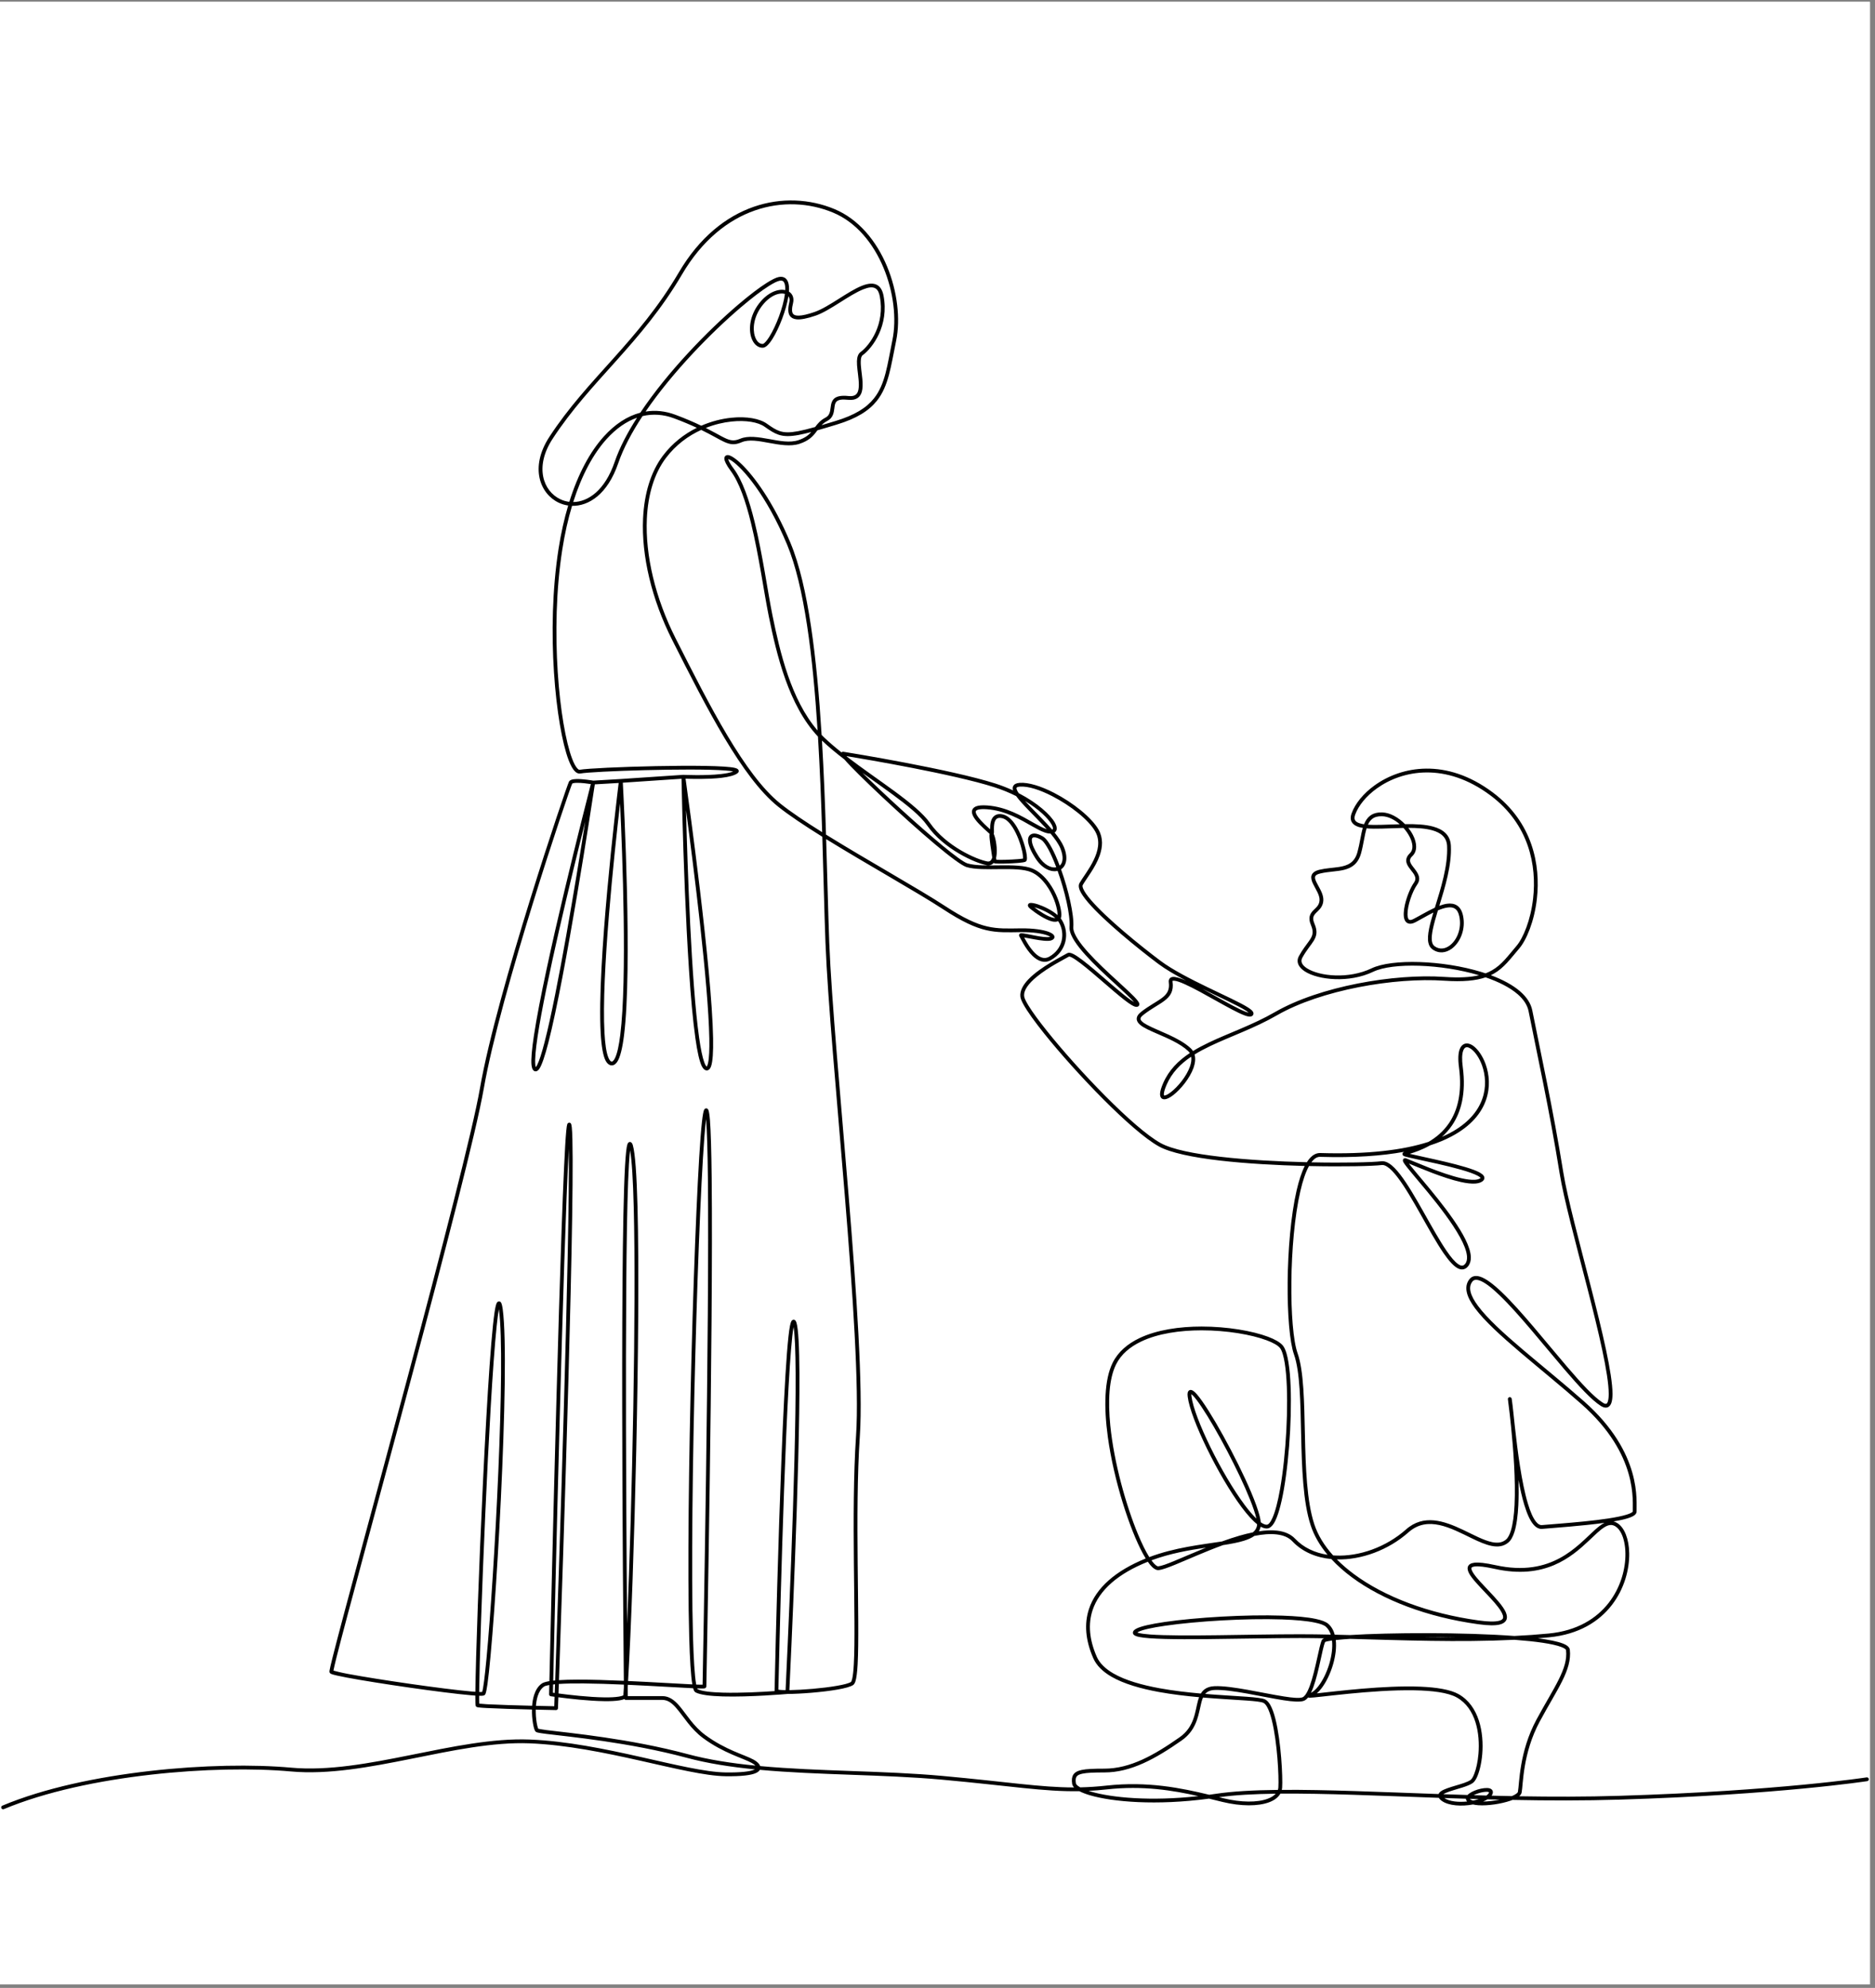 <svg xmlns="http://www.w3.org/2000/svg" xmlns:xlink="http://www.w3.org/1999/xlink" width="367" zoomAndPan="magnify" viewBox="0 0 275.25 291.75" height="389" preserveAspectRatio="xMidYMid meet" version="1.0"><rect x="0" y="0" width="275.25" height="291.75" fill="#808080" stroke="none"/><defs><clipPath id="fa05264807"><path d="M 0 0.273 L 274.504 0.273 L 274.504 291.23 L 0 291.23 Z M 0 0.273 " clip-rule="nonzero"/></clipPath><clipPath id="20111394c2"><path d="M 0 29 L 274.504 29 L 274.504 265.574 L 0 265.574 Z M 0 29 " clip-rule="nonzero"/></clipPath></defs><g clip-path="url(#fa05264807)"><path fill="#ffffff" d="M 0 0.273 L 274.504 0.273 L 274.504 291.23 L 0 291.23 Z M 0 0.273 " fill-opacity="1" fill-rule="nonzero"/><path fill="#ffffff" d="M 0 0.273 L 274.504 0.273 L 274.504 291.23 L 0 291.23 Z M 0 0.273 " fill-opacity="1" fill-rule="nonzero"/></g><g clip-path="url(#20111394c2)"><path fill="#000000" d="M 110.816 259.676 C 107.262 259.324 103.883 258.805 100.816 257.98 C 92.348 255.707 83.559 254.891 80.203 254.473 C 79.598 254.395 79.168 254.332 78.934 254.277 C 78.766 254.234 78.664 254.176 78.625 254.137 C 78.566 254.078 78.484 253.934 78.418 253.715 C 78.297 253.332 78.172 252.66 78.117 251.883 C 78.098 251.57 78.086 251.238 78.094 250.898 C 75.852 250.844 73.078 250.762 71.453 250.676 C 70.906 250.648 70.488 250.617 70.254 250.586 C 70.109 250.566 70.016 250.539 69.977 250.52 C 69.938 250.5 69.859 250.453 69.824 250.32 C 69.793 250.207 69.777 249.695 69.777 248.848 C 69.578 248.836 69.359 248.82 69.117 248.797 C 65.07 248.449 55.43 247.055 50.949 246.211 C 49.805 245.996 48.992 245.812 48.68 245.695 C 48.516 245.633 48.434 245.547 48.406 245.504 C 48.387 245.473 48.348 245.375 48.371 245.203 C 48.41 244.938 48.574 244.227 48.848 243.145 C 51.871 231.125 68.262 172.34 70.469 159.656 C 72.93 145.531 83.211 115.242 83.531 114.707 C 83.598 114.594 83.719 114.5 83.902 114.438 C 84.082 114.375 84.332 114.344 84.617 114.336 C 85.543 114.312 86.871 114.531 87.098 114.57 L 91.117 114.332 L 91.121 114.332 L 100.301 113.719 C 100.312 113.715 100.32 113.715 100.332 113.719 C 100.348 113.719 103.504 113.871 105.832 113.605 C 106.566 113.52 107.215 113.402 107.633 113.215 C 107.348 113.156 106.934 113.113 106.422 113.074 C 101.418 112.707 87.078 113.18 85.207 113.52 C 84.941 113.57 84.66 113.473 84.391 113.199 C 84.082 112.895 83.77 112.332 83.469 111.547 C 81.598 106.617 80.113 92.539 82 80.523 C 82.359 78.227 82.836 76.113 83.41 74.191 C 82.922 74.121 82.457 73.98 82.023 73.777 C 79.281 72.484 77.715 68.605 80.652 64.109 C 86.273 55.496 93.676 50.16 99.652 39.98 C 105.719 29.648 115.336 27.719 122.488 30.68 C 126.078 32.168 128.68 35.41 130.211 39.082 C 131.738 42.738 132.203 46.824 131.555 50.004 C 130.773 53.816 130.445 56.664 128.73 58.816 C 127.574 60.266 125.797 61.414 122.82 62.316 C 121.738 62.648 120.809 62.926 119.992 63.156 C 119.934 63.238 119.871 63.32 119.809 63.402 C 119.324 64.047 118.738 64.68 117.383 65.129 C 116.059 65.57 114.438 65.281 112.852 64.992 C 111.379 64.723 109.941 64.445 108.863 64.91 C 107.879 65.332 107.234 65.27 106.309 64.852 C 105.539 64.5 104.559 63.883 102.938 63.094 C 101.043 63.957 99.211 65.293 97.766 67.203 C 96.031 69.5 95.117 72.609 94.957 76.137 C 94.715 81.477 96.191 87.77 99.18 93.684 C 104.176 103.574 109.316 113.734 114.562 117.941 C 116.066 119.148 118.234 120.598 120.695 122.137 C 120.551 117.562 120.363 112.789 120.078 108.105 C 115.77 103.535 113.996 96.043 112.859 90.449 C 112.152 86.988 111.41 81.496 110.238 76.73 C 109.469 73.598 108.512 70.777 107.25 69.094 C 106.621 68.254 106.355 67.66 106.336 67.344 C 106.324 67.141 106.391 67 106.488 66.91 C 106.586 66.824 106.73 66.77 106.93 66.797 C 107.285 66.848 107.961 67.25 108.816 68.07 C 110.676 69.852 113.523 73.645 116.055 79.711 C 118.664 85.961 119.922 96.648 120.613 107.855 C 120.734 107.984 120.859 108.105 120.984 108.23 C 121.746 108.957 122.609 109.691 123.531 110.426 C 123.547 110.41 123.562 110.398 123.578 110.387 C 123.633 110.348 123.711 110.316 123.828 110.336 C 125.016 110.523 139.562 112.902 146.125 114.996 C 147.047 115.293 147.914 115.633 148.715 116.004 C 148.707 115.969 148.695 115.938 148.691 115.906 C 148.641 115.684 148.664 115.496 148.75 115.34 C 148.871 115.113 149.152 114.934 149.672 114.895 C 150.988 114.793 152.855 115.391 154.727 116.355 C 157.508 117.785 160.289 120.004 161.277 121.773 C 161.961 123.008 161.867 124.32 161.434 125.559 C 160.816 127.324 159.496 128.93 158.949 129.883 C 158.875 130.012 158.918 130.188 159.004 130.41 C 159.188 130.867 159.605 131.449 160.176 132.113 C 162.488 134.801 167.316 138.723 170.359 141.008 C 173.848 143.625 181.004 146.449 183.219 147.867 C 183.605 148.113 183.852 148.332 183.945 148.5 C 184.008 148.609 184.023 148.715 184.012 148.805 C 183.996 148.91 183.945 149.012 183.836 149.094 C 183.758 149.152 183.645 149.195 183.5 149.199 C 183.297 149.207 182.992 149.137 182.613 148.988 C 180.695 148.254 176.543 145.621 173.957 144.461 C 173.301 144.164 172.754 143.965 172.379 143.934 C 172.312 143.926 172.25 143.926 172.199 143.934 C 172.172 143.941 172.148 143.941 172.133 143.957 C 172.109 143.988 172.121 144.031 172.129 144.09 C 172.312 145.449 171.828 146.195 170.965 146.859 C 170.184 147.465 169.059 148 167.848 148.949 C 167.562 149.172 167.414 149.355 167.426 149.547 C 167.434 149.68 167.527 149.797 167.656 149.922 C 167.832 150.086 168.082 150.25 168.383 150.41 C 170.02 151.305 173.07 152.234 174.793 153.844 C 174.93 153.969 175.043 154.105 175.133 154.254 C 175.867 153.801 176.652 153.391 177.48 152.996 C 180.43 151.59 183.891 150.422 187.16 148.539 C 193.75 144.738 204.711 142.871 212.016 143.375 C 214.246 143.527 215.871 143.43 217.133 143.133 C 211.574 141.473 204.461 141.242 201.582 142.621 C 198.051 144.309 193.512 143.832 191.559 142.574 C 190.598 141.957 190.23 141.148 190.684 140.312 C 191.203 139.363 191.734 138.719 192.125 138.164 C 192.395 137.789 192.598 137.461 192.668 137.09 C 192.738 136.723 192.68 136.316 192.453 135.785 C 192.207 135.211 192.184 134.789 192.27 134.449 C 192.355 134.109 192.559 133.844 192.805 133.594 C 193.18 133.211 193.68 132.871 193.711 132.105 C 193.727 131.719 193.578 131.324 193.395 130.938 C 193.188 130.508 192.934 130.09 192.75 129.707 C 192.531 129.25 192.426 128.832 192.531 128.488 C 192.641 128.137 192.965 127.82 193.711 127.645 C 194.688 127.414 195.684 127.379 196.582 127.238 C 197.809 127.043 198.84 126.637 199.273 125.062 C 199.621 123.793 199.762 122.52 200.059 121.504 C 199.816 121.465 199.598 121.414 199.402 121.352 C 198.938 121.195 198.605 120.957 198.43 120.637 C 198.254 120.312 198.227 119.891 198.426 119.348 C 198.934 117.957 200.121 116.461 201.812 115.25 C 205.711 112.457 212.285 111.172 219.141 116.301 C 225 120.688 226.176 126.949 225.613 131.914 C 225.238 135.238 224.074 137.98 223.027 139.203 C 221.723 140.727 220.812 142.027 219.309 142.887 C 219.16 142.969 219.012 143.051 218.855 143.125 C 220.582 143.766 222.082 144.562 223.164 145.504 C 224.105 146.324 224.734 147.258 224.941 148.297 C 226.152 154.422 228 162.754 229.496 172.086 C 230.695 179.559 236.723 198.711 236.715 204.578 C 236.715 205.145 236.656 205.594 236.543 205.91 C 236.445 206.176 236.309 206.359 236.141 206.469 C 235.863 206.645 235.477 206.641 234.984 206.328 C 233.672 205.5 231.766 203.441 229.652 200.973 C 226.52 197.316 222.914 192.758 220.098 190.062 C 218.926 188.941 217.906 188.145 217.113 187.898 C 216.699 187.77 216.359 187.805 216.133 188.105 C 215.812 188.527 215.746 189.027 215.883 189.594 C 216.031 190.215 216.414 190.906 216.977 191.664 C 219.707 195.344 226.578 200.402 232.539 205.668 C 241.188 213.309 240.18 220.441 240.25 221.812 C 240.258 221.996 240.176 222.184 239.973 222.352 C 239.773 222.516 239.434 222.676 238.977 222.82 C 238.426 222.996 237.695 223.152 236.863 223.293 C 237.059 223.34 237.254 223.426 237.449 223.551 C 238.469 224.195 239.137 225.875 239.168 227.961 C 239.246 232.664 236.188 239.453 227.398 240.297 C 226.852 240.348 226.301 240.395 225.746 240.441 C 227.34 240.645 228.605 240.895 229.391 241.195 C 229.758 241.332 230.027 241.488 230.195 241.648 C 230.348 241.797 230.43 241.953 230.449 242.113 C 230.621 243.586 230.164 245.039 229.324 246.73 C 228.508 248.371 227.332 250.25 226.051 252.625 C 223.508 257.336 223.609 261.91 223.375 263.086 C 223.336 263.266 223.219 263.453 223.016 263.625 C 227.887 263.707 232.844 263.711 237.758 263.559 C 261.082 262.848 274.023 260.855 274.023 260.855 C 274.176 260.832 274.32 260.938 274.34 261.09 C 274.363 261.242 274.262 261.383 274.109 261.406 C 274.109 261.406 261.141 263.402 237.773 264.117 C 232.527 264.277 227.23 264.262 222.039 264.16 C 221.945 264.199 221.844 264.238 221.738 264.273 C 220.391 264.742 218.414 265.039 217.02 264.941 C 216.734 264.922 216.473 264.883 216.238 264.828 C 214.598 265.137 212.656 265.035 211.645 264.297 C 211.434 264.145 211.301 263.996 211.223 263.855 C 202.527 263.551 194.492 263.184 187.961 263.238 C 187.648 263.793 187.074 264.223 186.293 264.512 C 184.691 265.105 182.191 265.117 179.477 264.461 C 178.836 264.305 178.172 264.141 177.484 263.973 C 169.738 265.02 163.301 264.453 159.984 263.473 C 159.359 263.285 158.844 263.086 158.445 262.879 C 153.238 262.973 148.352 262.105 138.305 261.191 C 129.633 260.402 120.109 260.535 111.547 259.746 C 111.453 259.922 111.266 260.09 110.941 260.23 C 110.281 260.52 108.93 260.719 106.504 260.684 C 100.598 260.602 88.562 256.281 77.742 255.855 C 72.352 255.641 66.359 256.922 60.352 258.129 C 54.289 259.344 48.211 260.484 42.707 259.984 C 31.781 258.988 12.766 260.406 0.559 265.516 C 0.418 265.574 0.254 265.508 0.195 265.367 C 0.137 265.227 0.203 265.062 0.344 265.004 C 12.625 259.859 31.762 258.43 42.758 259.43 C 48.215 259.926 54.234 258.789 60.242 257.582 C 66.297 256.367 72.336 255.086 77.766 255.301 C 88.578 255.727 100.605 260.047 106.512 260.129 C 108.812 260.16 110.094 259.992 110.723 259.719 C 110.758 259.707 110.789 259.691 110.816 259.676 Z M 157.676 262.332 C 157.508 262.148 157.414 261.965 157.391 261.789 C 157.305 261.207 157.355 260.777 157.562 260.457 C 157.77 260.133 158.145 259.902 158.766 259.77 C 159.48 259.613 160.559 259.574 162.125 259.574 C 165.918 259.574 169.422 257.594 173.164 254.969 C 175.375 253.422 175.422 251.168 175.863 249.59 C 175.91 249.414 175.965 249.246 176.027 249.086 C 174.09 248.91 172.059 248.672 170.121 248.32 C 167.453 247.832 164.969 247.125 163.156 246.074 C 161.906 245.348 160.973 244.457 160.496 243.371 C 159.324 240.703 159.156 238.285 159.859 236.148 C 160.883 233.035 163.773 230.516 168.191 228.73 C 168.055 228.512 167.914 228.27 167.777 228.012 C 165.848 224.453 163.516 217.34 162.629 210.883 C 162.035 206.535 162.098 202.484 163.348 199.984 C 164.145 198.395 165.531 197.219 167.273 196.387 C 169.828 195.168 173.148 194.688 176.398 194.688 C 180.18 194.688 183.867 195.332 186.148 196.188 C 187.172 196.57 187.918 197.008 188.293 197.438 C 188.508 197.688 188.703 198.09 188.859 198.629 C 189.078 199.379 189.238 200.398 189.348 201.605 C 189.75 206.227 189.352 213.598 188.461 218.637 C 188.074 220.832 187.59 222.586 187.047 223.504 C 186.766 223.977 186.453 224.242 186.145 224.309 C 185.84 224.371 185.473 224.285 185.062 224.059 C 185.016 224.305 184.926 224.531 184.797 224.738 C 185.762 224.594 186.664 224.551 187.469 224.641 C 188.562 224.766 189.477 225.141 190.133 225.836 C 191.371 227.145 193.039 227.906 194.887 228.188 C 193.742 226.816 192.902 225.371 192.41 223.871 C 191.281 220.434 191.113 215.41 191.008 210.602 C 190.902 205.859 190.855 201.324 189.957 198.781 C 188.676 195.172 188.629 182.148 190.344 174.711 C 190.676 173.273 191.074 172.043 191.539 171.121 C 187.484 171.016 182.98 170.777 179.066 170.324 C 175.148 169.867 171.816 169.195 170.105 168.242 C 166.133 166.039 157.953 157.512 153.289 151.691 C 151.883 149.934 150.797 148.426 150.238 147.406 C 149.977 146.934 149.828 146.555 149.797 146.297 C 149.688 145.441 150.176 144.547 150.984 143.711 C 152.727 141.906 155.93 140.336 156.668 139.898 C 156.762 139.844 156.887 139.816 157.039 139.832 C 157.188 139.852 157.371 139.914 157.59 140.023 C 158.309 140.391 159.457 141.297 160.711 142.359 C 162.555 143.918 164.645 145.809 165.934 146.719 C 166.133 146.863 166.312 146.98 166.469 147.066 C 166.363 146.941 166.23 146.801 166.078 146.641 C 164.488 145.016 160.613 141.809 158.496 139.16 C 157.938 138.457 157.496 137.789 157.246 137.199 C 157.066 136.77 156.98 136.379 157.008 136.035 C 157.137 134.273 156.305 130.746 155.254 127.812 C 154.32 128.039 153.004 127.523 152.02 126 C 151.301 124.887 150.977 124.047 150.922 123.484 C 150.875 123 151.023 122.68 151.266 122.504 C 151.43 122.379 151.652 122.32 151.918 122.336 C 152.242 122.355 152.648 122.496 153.105 122.762 C 153.336 122.895 153.59 123.152 153.848 123.516 C 154.203 124.012 154.578 124.715 154.949 125.547 C 155.156 126.012 155.363 126.516 155.562 127.047 C 156.055 126.629 156.172 125.734 155.652 124.484 C 155.379 123.832 154.855 123.098 154.219 122.34 C 153.949 122.34 153.652 122.281 153.336 122.168 C 152.789 121.98 152.164 121.637 151.461 121.238 C 149.77 120.273 147.594 118.965 144.879 118.766 C 144.34 118.727 143.941 118.746 143.66 118.812 C 143.457 118.859 143.324 118.922 143.266 119.027 C 143.211 119.117 143.234 119.23 143.273 119.355 C 143.34 119.543 143.465 119.746 143.621 119.953 C 144.102 120.598 144.863 121.281 145.348 121.711 C 145.348 121.348 145.367 120.891 145.484 120.496 C 145.586 120.16 145.762 119.871 146.031 119.688 C 146.32 119.492 146.723 119.402 147.293 119.551 C 148.066 119.746 148.762 120.492 149.312 121.441 C 150.094 122.793 150.602 124.547 150.727 125.508 C 150.77 125.828 150.766 126.074 150.73 126.207 C 150.691 126.363 150.602 126.445 150.52 126.48 C 150.391 126.539 149.992 126.602 149.469 126.645 C 148.336 126.738 146.605 126.785 146.129 126.727 C 146.004 126.715 145.926 126.68 145.895 126.66 C 145.887 126.652 145.879 126.648 145.871 126.645 C 145.633 126.922 145.301 127.055 144.852 126.977 C 143.207 126.688 138.551 124.656 136.082 121.121 C 135.129 119.75 133.215 118.207 130.977 116.562 C 129.602 115.547 128.102 114.5 126.617 113.43 C 129.695 116.473 134.77 121.137 138.332 124.074 C 140.094 125.523 141.469 126.551 142.035 126.719 C 143.227 127.07 145.023 127.016 146.793 127 C 148.641 126.98 150.461 127.004 151.605 127.492 C 152.539 127.887 153.375 128.664 154.047 129.602 C 155.043 130.984 155.688 132.711 155.805 134.035 C 155.832 134.352 155.797 134.594 155.715 134.777 C 155.789 134.871 155.855 134.965 155.91 135.059 C 157.027 136.938 156.625 139.578 154.289 140.898 C 153.297 141.461 152.352 141.047 151.566 140.285 C 150.516 139.266 149.766 137.617 149.652 137.441 C 149.652 137.441 149.648 137.441 149.648 137.441 C 149.566 137.32 149.59 137.211 149.629 137.133 C 149.66 137.07 149.738 136.98 149.902 136.965 C 150.129 136.941 150.996 137.133 151.926 137.309 C 152.773 137.469 153.684 137.617 154.129 137.496 C 154.137 137.492 154.152 137.488 154.164 137.484 C 154.156 137.477 154.148 137.473 154.137 137.465 C 154.043 137.402 153.914 137.344 153.754 137.281 C 153.031 137.008 151.711 136.785 149.84 136.805 C 145.941 136.855 144.016 137.094 138.438 133.438 C 134.695 130.984 127.293 126.867 121.277 123.152 C 121.453 128.723 121.57 133.961 121.734 138.336 C 122.379 155.109 127.18 196.566 126.223 210.773 C 125.453 222.137 126.254 237.941 125.898 244.301 C 125.832 245.449 125.727 246.293 125.574 246.77 C 125.484 247.043 125.363 247.215 125.246 247.297 C 124.898 247.539 124.047 247.773 122.949 247.965 C 120.746 248.352 117.527 248.602 115.598 248.609 C 115.312 248.633 110.039 249.086 106.105 248.973 C 104.32 248.922 102.805 248.746 102.113 248.383 C 102.039 248.344 101.957 248.27 101.891 248.145 C 101.844 248.055 101.797 247.93 101.754 247.77 C 99.688 247.676 95.977 247.438 92.168 247.266 C 92.16 247.395 92.152 247.523 92.145 247.648 C 92.148 248.238 92.152 248.668 92.156 248.926 L 97.219 248.926 C 98.242 248.926 99.008 249.508 99.754 250.379 C 100.77 251.574 101.77 253.332 103.543 254.641 C 106.52 256.84 109.355 257.543 110.629 258.254 C 110.938 258.426 111.211 258.629 111.387 258.84 C 111.488 258.957 111.555 259.078 111.594 259.195 C 120.152 259.988 129.68 259.852 138.355 260.641 C 147.887 261.508 152.75 262.332 157.676 262.332 Z M 175.922 263.605 C 172.195 262.758 167.777 262.035 162.488 262.617 C 161.559 262.719 160.668 262.789 159.801 262.832 C 159.91 262.867 160.023 262.902 160.141 262.938 C 163.199 263.844 168.945 264.379 175.922 263.605 Z M 187.277 263.246 C 184.094 263.289 181.289 263.441 178.957 263.762 C 179.176 263.816 179.395 263.867 179.609 263.922 C 182.191 264.547 184.574 264.559 186.098 263.992 C 186.598 263.805 187.004 263.559 187.277 263.246 Z M 211.184 263.301 C 211.238 263.16 211.352 263.023 211.523 262.898 C 211.957 262.582 212.836 262.312 213.73 262.047 C 214.562 261.801 215.41 261.555 215.875 261.234 C 216.062 261.102 216.242 260.785 216.414 260.352 C 216.703 259.621 216.941 258.574 217.039 257.395 C 217.281 254.469 216.691 250.723 213.855 249.125 C 212.562 248.398 210.254 248.121 207.621 248.074 C 201.344 247.957 193.25 249.18 192.25 249.164 C 192.137 249.164 192.066 249.141 192.031 249.121 C 191.836 249.367 191.625 249.535 191.406 249.617 C 190.898 249.812 189.801 249.746 188.41 249.531 C 185.336 249.055 180.762 247.926 178.316 248.023 C 177.648 248.051 177.219 248.266 176.926 248.605 C 179.273 248.797 181.426 248.902 183.016 249.02 C 184.383 249.121 185.352 249.242 185.715 249.414 C 185.984 249.547 186.242 249.812 186.469 250.203 C 186.766 250.719 187.027 251.457 187.242 252.328 C 188.066 255.617 188.32 260.797 188.219 262.355 C 188.211 262.469 188.195 262.578 188.172 262.688 C 194.664 262.641 202.602 263 211.184 263.301 Z M 215.371 264.395 C 215.273 264.285 215.223 264.172 215.203 264.062 C 215.199 264.039 215.199 264.012 215.195 263.988 C 214.129 263.953 213.07 263.918 212.02 263.883 C 212.402 264.145 212.93 264.305 213.52 264.383 C 214.102 264.461 214.746 264.457 215.371 264.395 Z M 220.164 264.121 C 219.566 264.109 218.965 264.094 218.367 264.078 C 218.18 264.195 217.965 264.305 217.723 264.402 C 218.492 264.391 219.359 264.289 220.164 264.121 Z M 222.301 240.66 C 214.18 241.062 205.691 240.723 198.188 240.523 C 197.516 240.566 196.914 240.613 196.398 240.668 C 196.293 240.676 196.188 240.688 196.09 240.699 C 196.215 241.797 196.043 243.07 195.688 244.289 C 195.293 245.641 194.668 246.918 193.977 247.809 C 193.758 248.086 193.535 248.328 193.309 248.523 C 196.082 248.23 203.168 247.324 208.52 247.543 C 210.891 247.641 212.926 247.965 214.125 248.641 C 217.156 250.348 217.852 254.316 217.594 257.441 C 217.473 258.895 217.145 260.16 216.77 260.926 C 216.586 261.297 216.383 261.559 216.188 261.691 C 215.84 261.934 215.301 262.141 214.699 262.332 C 213.855 262.605 212.891 262.844 212.254 263.129 C 212.109 263.191 211.984 263.258 211.883 263.324 C 213.055 263.367 214.238 263.406 215.43 263.441 C 215.715 263.137 216.285 262.836 216.895 262.645 C 217.566 262.434 218.281 262.352 218.672 262.465 C 218.875 262.523 219.016 262.633 219.09 262.77 C 219.164 262.91 219.188 263.098 219.086 263.328 C 219.055 263.398 219.016 263.469 218.969 263.539 C 219.953 263.562 220.941 263.586 221.934 263.605 C 222.215 263.488 222.449 263.363 222.621 263.23 C 222.727 263.145 222.809 263.066 222.828 262.977 C 223.066 261.781 222.98 257.145 225.562 252.359 C 226.84 249.992 228.016 248.121 228.824 246.484 C 229.609 244.902 230.055 243.555 229.895 242.176 C 229.887 242.113 229.828 242.059 229.754 242 C 229.621 241.898 229.43 241.805 229.191 241.715 C 227.945 241.238 225.457 240.898 222.363 240.664 C 222.344 240.664 222.32 240.66 222.301 240.66 Z M 235.539 223.496 C 232.301 223.949 228.207 224.223 226.402 224.383 C 225.938 224.426 225.496 224.203 225.102 223.738 C 224.598 223.145 224.148 222.125 223.766 220.852 C 223.441 219.785 223.16 218.535 222.918 217.215 C 222.949 218.496 222.945 219.75 222.891 220.902 C 222.812 222.453 222.637 223.816 222.324 224.816 C 222.102 225.535 221.801 226.074 221.43 226.383 C 220.738 226.965 219.898 227.07 218.945 226.875 C 218.066 226.699 217.086 226.262 216.051 225.762 C 214.551 225.035 212.922 224.172 211.301 223.82 C 209.742 223.484 208.191 223.629 206.773 224.883 C 203.797 227.52 199.82 228.957 196.254 228.863 C 197.008 229.629 197.863 230.363 198.809 231.059 C 203.25 234.34 209.676 236.805 217.055 237.82 C 218.488 238.02 219.449 238.027 220.039 237.879 C 220.348 237.805 220.539 237.695 220.621 237.531 C 220.676 237.414 220.672 237.281 220.637 237.129 C 220.59 236.93 220.488 236.715 220.348 236.48 C 219.887 235.707 219.027 234.781 218.164 233.871 C 217.117 232.766 216.066 231.68 215.652 230.898 C 215.426 230.465 215.387 230.098 215.527 229.832 C 215.652 229.598 215.934 229.406 216.449 229.348 C 217.055 229.277 218.039 229.379 219.531 229.707 C 227.84 231.547 231.562 226.828 234.133 224.527 C 234.602 224.109 235.031 223.766 235.445 223.547 C 235.477 223.531 235.508 223.512 235.539 223.496 Z M 195.441 228.812 C 193.211 228.602 191.191 227.762 189.73 226.219 C 189.16 225.613 188.355 225.305 187.406 225.195 C 186.441 225.082 185.328 225.18 184.145 225.414 C 183.746 225.703 183.227 225.934 182.609 226.125 C 181.762 226.391 180.719 226.582 179.539 226.766 C 176.922 227.719 174.371 228.879 172.527 229.633 C 171.441 230.078 170.594 230.383 170.105 230.434 C 169.832 230.465 169.508 230.332 169.164 230.008 C 168.953 229.812 168.73 229.543 168.5 229.207 C 164.211 230.918 161.379 233.316 160.387 236.324 C 159.723 238.344 159.898 240.629 161.004 243.145 C 161.438 244.133 162.301 244.934 163.434 245.594 C 165.199 246.617 167.625 247.297 170.223 247.773 C 172.211 248.137 174.301 248.375 176.281 248.551 C 176.434 248.297 176.621 248.082 176.855 247.91 C 177.207 247.656 177.668 247.492 178.297 247.469 C 180.766 247.367 185.387 248.5 188.496 248.98 C 189.754 249.176 190.75 249.273 191.211 249.102 C 191.359 249.043 191.496 248.906 191.633 248.727 C 191.875 248.395 192.094 247.918 192.297 247.363 C 193.129 245.074 193.648 241.492 194.051 240.691 C 194.086 240.617 194.191 240.516 194.391 240.438 C 193.172 240.418 191.996 240.402 190.855 240.402 C 182.551 240.402 170.273 240.879 167.23 240.246 C 166.844 240.168 166.582 240.055 166.461 239.945 C 166.348 239.84 166.305 239.723 166.309 239.605 C 166.309 239.512 166.344 239.41 166.43 239.305 C 166.504 239.223 166.625 239.125 166.809 239.027 C 167.453 238.684 168.965 238.34 170.98 238.047 C 175.59 237.379 182.879 236.934 188.234 237.117 C 190.215 237.184 191.934 237.336 193.156 237.598 C 194.027 237.781 194.66 238.027 194.992 238.316 C 195.453 238.719 195.762 239.27 195.941 239.914 C 196.672 239.93 197.418 239.949 198.172 239.969 C 203.938 239.602 214.84 239.543 222.309 240.102 C 224.008 240.02 225.691 239.902 227.348 239.742 C 235.746 238.938 238.684 232.465 238.613 227.969 C 238.594 226.832 238.387 225.824 238.02 225.074 C 237.789 224.605 237.5 224.238 237.152 224.02 C 236.609 223.676 236.09 223.789 235.523 224.145 C 234.863 224.551 234.156 225.262 233.309 226.059 C 230.672 228.547 226.781 231.883 219.414 230.25 C 218.008 229.941 217.082 229.836 216.512 229.898 C 216.355 229.918 216.234 229.945 216.141 229.992 C 216.082 230.02 216.043 230.051 216.02 230.094 C 215.977 230.168 215.996 230.262 216.031 230.375 C 216.086 230.547 216.195 230.742 216.34 230.957 C 216.824 231.672 217.699 232.57 218.566 233.488 C 219.617 234.594 220.652 235.73 221.043 236.605 C 221.242 237.059 221.273 237.461 221.121 237.773 C 220.98 238.055 220.691 238.289 220.176 238.418 C 219.539 238.578 218.516 238.586 216.98 238.371 C 209.496 237.34 202.98 234.832 198.48 231.508 C 197.332 230.66 196.312 229.758 195.441 228.812 Z M 218.082 143.438 C 216.676 143.922 214.785 144.121 211.977 143.93 C 204.766 143.434 193.941 145.27 187.438 149.02 C 184.156 150.91 180.68 152.086 177.719 153.496 C 176.887 153.895 176.094 154.309 175.359 154.762 C 175.527 155.344 175.453 156.02 175.211 156.715 C 174.668 158.254 173.301 159.902 172.211 160.738 C 171.734 161.105 171.293 161.316 170.992 161.336 C 170.676 161.355 170.449 161.223 170.348 160.922 C 170.297 160.781 170.281 160.582 170.316 160.32 C 170.363 160 170.496 159.562 170.742 158.992 C 171.566 157.078 172.945 155.688 174.664 154.551 C 174.598 154.445 174.516 154.344 174.414 154.25 C 173.242 153.152 171.43 152.391 169.906 151.73 C 168.84 151.27 167.91 150.855 167.391 150.426 C 167.039 150.137 166.863 149.828 166.871 149.512 C 166.875 149.207 167.051 148.867 167.504 148.512 C 168.715 147.562 169.844 147.027 170.625 146.422 C 171.328 145.879 171.727 145.27 171.578 144.164 C 171.543 143.922 171.598 143.746 171.691 143.621 C 171.789 143.492 171.945 143.402 172.16 143.379 C 172.559 143.336 173.25 143.539 174.105 143.918 C 172.562 143.109 171.117 142.27 170.023 141.453 C 166.957 139.148 162.09 135.188 159.754 132.477 C 159.133 131.754 158.688 131.113 158.488 130.613 C 158.324 130.195 158.324 129.852 158.469 129.605 C 158.914 128.824 159.898 127.598 160.562 126.203 C 161.195 124.887 161.551 123.41 160.789 122.047 C 159.84 120.344 157.148 118.227 154.473 116.852 C 152.711 115.941 150.953 115.352 149.715 115.445 C 149.559 115.457 149.438 115.484 149.348 115.523 C 149.297 115.547 149.258 115.57 149.238 115.609 C 149.199 115.676 149.223 115.766 149.258 115.867 C 149.309 116.027 149.41 116.211 149.547 116.41 C 152.344 117.852 154.223 119.602 154.863 120.738 C 155.141 121.234 155.184 121.648 155.062 121.91 C 155.012 122.023 154.93 122.117 154.816 122.191 C 155.414 122.926 155.898 123.637 156.164 124.27 C 156.863 125.949 156.504 127.094 155.762 127.59 C 156.844 130.609 157.695 134.262 157.562 136.074 C 157.543 136.344 157.617 136.648 157.758 136.98 C 157.992 137.531 158.406 138.152 158.93 138.812 C 161.039 141.449 164.895 144.637 166.473 146.254 C 166.918 146.707 167.188 147.062 167.242 147.258 C 167.277 147.395 167.254 147.5 167.207 147.582 C 167.168 147.648 167.109 147.703 167.02 147.738 C 166.93 147.777 166.809 147.785 166.66 147.75 C 166.523 147.715 166.344 147.637 166.137 147.516 C 164.934 146.816 162.48 144.582 160.352 142.781 C 159.137 141.758 158.035 140.875 157.34 140.52 C 157.211 140.457 157.102 140.41 157.012 140.391 C 156.988 140.387 156.949 140.387 156.938 140.383 C 156.301 140.758 153.914 141.934 152.176 143.371 C 151.609 143.836 151.113 144.332 150.773 144.836 C 150.465 145.297 150.289 145.766 150.348 146.227 C 150.383 146.516 150.617 146.98 150.988 147.59 C 151.582 148.562 152.539 149.863 153.723 151.344 C 158.344 157.113 166.438 165.574 170.375 167.758 C 172.047 168.688 175.305 169.328 179.133 169.77 C 183.125 170.234 187.734 170.473 191.848 170.574 C 191.918 170.461 191.988 170.359 192.059 170.262 C 192.574 169.566 193.168 169.203 193.812 169.223 C 200.887 169.438 206.02 168.77 209.691 167.59 C 210.754 166.98 211.855 166.102 212.723 164.82 C 213.941 163.016 214.68 160.418 214.18 156.645 C 214.016 155.426 214.074 154.578 214.262 154.039 C 214.414 153.609 214.648 153.352 214.918 153.23 C 215.312 153.051 215.82 153.148 216.328 153.531 C 216.977 154.02 217.652 154.969 218.09 156.184 C 219.156 159.16 218.816 163.758 213.086 166.785 C 212.176 167.27 211.121 167.715 209.914 168.105 C 208.746 168.766 207.645 169.125 206.953 169.34 C 209.055 169.848 215.309 171.035 217.211 172.078 C 217.48 172.23 217.676 172.383 217.781 172.527 C 217.891 172.676 217.926 172.828 217.898 172.977 C 217.875 173.113 217.789 173.258 217.602 173.391 C 217.352 173.57 217 173.672 216.57 173.703 C 215.996 173.742 215.27 173.656 214.465 173.477 C 211.852 172.902 208.387 171.402 206.824 170.766 C 206.918 170.891 207.031 171.035 207.16 171.191 C 208.906 173.359 213.332 178.27 215.125 181.902 C 215.602 182.871 215.895 183.758 215.918 184.484 C 215.934 185.02 215.809 185.477 215.523 185.832 C 215.324 186.082 215.105 186.223 214.871 186.277 C 214.637 186.336 214.387 186.309 214.121 186.199 C 213.48 185.926 212.723 185.09 211.914 183.918 C 209.828 180.887 207.305 175.562 205.133 172.746 C 204.598 172.051 204.09 171.512 203.613 171.215 C 203.344 171.043 203.09 170.953 202.848 170.984 C 201.496 171.145 197.23 171.246 192.16 171.133 C 191.656 172.039 191.234 173.32 190.887 174.836 C 189.191 182.18 189.215 195.031 190.48 198.594 C 191.395 201.176 191.457 205.777 191.562 210.59 C 191.668 215.34 191.824 220.305 192.938 223.699 C 193.461 225.301 194.406 226.84 195.703 228.277 C 195.812 228.285 195.922 228.293 196.035 228.297 C 199.531 228.461 203.469 227.066 206.402 224.469 C 208.988 222.176 211.98 223.203 214.73 224.504 C 216.301 225.246 217.785 226.074 219.059 226.332 C 219.828 226.488 220.512 226.43 221.074 225.957 C 221.379 225.699 221.609 225.246 221.793 224.652 C 222.094 223.688 222.262 222.371 222.336 220.875 C 222.512 217.266 222.156 212.633 221.824 209.375 C 221.754 208.723 221.691 208.121 221.633 207.586 C 221.504 206.465 221.402 205.684 221.371 205.441 C 221.363 205.383 221.359 205.348 221.359 205.344 C 221.352 205.164 221.477 205.098 221.492 205.09 C 221.582 205.035 221.68 205.023 221.789 205.094 C 221.801 205.102 221.883 205.141 221.91 205.266 C 221.91 205.277 221.926 205.371 221.953 205.551 C 222.012 205.945 222.086 206.59 222.172 207.41 C 222.238 208 222.316 208.695 222.391 209.461 C 222.77 212.875 223.355 217.566 224.297 220.691 C 224.652 221.871 225.055 222.824 225.527 223.379 C 225.781 223.68 226.051 223.855 226.352 223.828 C 228.902 223.602 236.078 223.152 238.809 222.289 C 239.125 222.191 239.375 222.09 239.543 221.98 C 239.594 221.945 239.637 221.914 239.668 221.879 C 239.68 221.863 239.695 221.855 239.695 221.84 C 239.625 220.504 240.609 213.543 232.172 206.086 C 226.176 200.789 219.277 195.695 216.527 191.996 C 215.914 191.168 215.504 190.406 215.34 189.723 C 215.164 188.98 215.266 188.324 215.691 187.766 C 216.062 187.277 216.602 187.156 217.277 187.367 C 218.125 187.629 219.23 188.465 220.48 189.66 C 223.309 192.367 226.93 196.941 230.074 200.613 C 232.141 203.027 234 205.047 235.281 205.855 C 235.48 205.984 235.637 206.051 235.77 206.027 C 235.898 206.004 235.965 205.879 236.027 205.703 C 236.117 205.43 236.16 205.051 236.16 204.578 C 236.164 198.727 230.145 179.625 228.949 172.176 C 227.453 162.852 225.605 154.523 224.395 148.402 C 224.211 147.48 223.641 146.656 222.801 145.922 C 221.641 144.914 219.98 144.086 218.082 143.438 Z M 200.242 120.973 C 200.445 120.465 200.719 120.043 201.102 119.742 C 201.531 119.406 202.102 119.215 202.895 119.234 C 204.086 119.266 205.316 119.988 206.258 120.953 C 207.773 120.934 209.25 120.996 210.418 121.324 C 211.906 121.742 212.914 122.578 212.988 124.129 C 213.125 126.973 212.137 130.191 211.293 132.941 C 211.684 132.793 212.062 132.688 212.414 132.637 C 212.977 132.559 213.477 132.629 213.883 132.887 C 214.285 133.148 214.598 133.602 214.762 134.336 C 215.215 136.375 214.352 138.332 213.121 139.234 C 212.25 139.871 211.203 139.996 210.27 139.32 C 209.969 139.102 209.777 138.781 209.688 138.367 C 209.566 137.828 209.625 137.109 209.797 136.266 C 209.938 135.57 210.16 134.777 210.418 133.926 C 209.496 134.383 208.559 134.953 207.785 135.355 C 207.344 135.582 207 135.613 206.75 135.535 C 206.465 135.445 206.262 135.223 206.156 134.875 C 206.004 134.391 206.055 133.621 206.238 132.793 C 206.508 131.598 207.047 130.277 207.57 129.535 C 207.859 129.129 207.809 128.773 207.637 128.441 C 207.5 128.18 207.293 127.926 207.098 127.68 C 206.906 127.43 206.723 127.188 206.598 126.938 C 206.453 126.645 206.391 126.348 206.461 126.035 C 206.52 125.777 206.672 125.504 206.965 125.223 C 207.543 124.672 207.406 123.738 206.934 122.812 C 206.707 122.363 206.395 121.914 206.027 121.508 C 204.941 121.527 203.848 121.586 202.844 121.609 C 202.027 121.633 201.266 121.629 200.617 121.574 C 200.301 122.594 200.168 123.902 199.809 125.211 C 199.383 126.762 198.473 127.359 197.34 127.652 C 196.297 127.918 195.051 127.902 193.84 128.188 C 193.375 128.297 193.133 128.434 193.062 128.652 C 192.992 128.887 193.105 129.16 193.254 129.469 C 193.473 129.934 193.801 130.445 194.02 130.969 C 194.18 131.355 194.281 131.746 194.266 132.129 C 194.234 132.898 193.852 133.34 193.457 133.73 C 193.18 134.004 192.883 134.238 192.801 134.613 C 192.746 134.859 192.789 135.16 192.965 135.566 C 193.438 136.676 193.293 137.348 192.855 138.07 C 192.465 138.719 191.809 139.41 191.172 140.578 C 190.859 141.156 191.195 141.68 191.859 142.109 C 193.707 143.297 198 143.719 201.344 142.117 C 204.328 140.691 211.75 140.902 217.473 142.656 C 217.676 142.719 217.879 142.785 218.078 142.852 C 218.426 142.719 218.738 142.57 219.031 142.402 C 220.48 141.574 221.348 140.309 222.605 138.844 C 223.609 137.672 224.703 135.039 225.062 131.852 C 225.605 127.047 224.477 120.988 218.809 116.746 C 212.211 111.809 205.887 113.016 202.137 115.699 C 200.551 116.836 199.426 118.234 198.949 119.539 C 198.82 119.891 198.805 120.164 198.918 120.371 C 199.035 120.586 199.27 120.723 199.578 120.824 C 199.773 120.887 199.996 120.938 200.242 120.973 Z M 176.512 145.129 C 178.426 146.168 180.547 147.418 182.016 148.121 C 182.535 148.371 182.969 148.551 183.277 148.617 C 183.281 148.621 183.289 148.621 183.297 148.625 C 183.195 148.535 183.059 148.426 182.918 148.336 C 181.742 147.582 179.18 146.434 176.512 145.129 Z M 124.266 110.969 C 124.285 110.996 124.309 111.023 124.332 111.051 C 126.59 112.781 129.105 114.496 131.309 116.113 C 133.605 117.805 135.559 119.398 136.539 120.801 C 138.91 124.195 143.367 126.152 144.949 126.43 C 145.281 126.488 145.48 126.305 145.598 126.02 C 145.621 125.965 145.641 125.91 145.66 125.848 C 145.5 124.867 145.234 123.086 145.254 122.566 C 145.254 122.496 145.266 122.434 145.281 122.387 C 144.977 122.086 143.82 121.152 143.176 120.289 C 142.938 119.969 142.766 119.656 142.707 119.383 C 142.652 119.148 142.676 118.934 142.781 118.754 C 142.879 118.582 143.051 118.43 143.336 118.328 C 143.664 118.211 144.176 118.16 144.918 118.211 C 147.73 118.414 149.984 119.758 151.734 120.754 C 152.406 121.137 152.996 121.465 153.516 121.645 C 153.562 121.66 153.609 121.676 153.656 121.688 C 153.555 121.578 153.453 121.469 153.352 121.359 C 151.812 119.684 149.996 118 149.168 116.836 C 148.203 116.352 147.125 115.902 145.953 115.527 C 139.938 113.609 127.184 111.449 124.266 110.969 Z M 120.664 108.688 C 120.938 113.309 121.117 118 121.258 122.488 C 127.324 126.254 134.934 130.477 138.742 132.973 C 144.168 136.531 146.039 136.297 149.832 136.25 C 151.762 136.227 153.133 136.465 153.902 136.742 C 154.281 136.883 154.531 137.039 154.652 137.176 C 154.785 137.328 154.816 137.48 154.785 137.613 C 154.746 137.766 154.602 137.941 154.273 138.031 C 153.777 138.164 152.766 138.031 151.824 137.855 C 151.301 137.758 150.727 137.652 150.352 137.586 C 150.66 138.172 151.23 139.184 151.953 139.887 C 152.551 140.469 153.262 140.844 154.016 140.414 C 156.047 139.27 156.402 136.977 155.43 135.34 C 155.402 135.289 155.367 135.238 155.332 135.188 C 155.105 135.297 154.809 135.312 154.465 135.234 C 153.477 135.016 152.02 134.023 151.227 133.375 C 151.047 133.227 150.957 133.102 150.922 133.02 C 150.883 132.914 150.891 132.828 150.918 132.754 C 150.953 132.66 151.031 132.57 151.184 132.531 C 151.367 132.484 151.812 132.543 152.371 132.727 C 153.258 133.02 154.457 133.602 155.262 134.309 C 155.262 134.242 155.258 134.168 155.25 134.082 C 155.141 132.844 154.531 131.223 153.598 129.926 C 152.984 129.074 152.234 128.363 151.387 128.004 C 150.297 127.539 148.559 127.539 146.801 127.555 C 144.965 127.574 143.109 127.617 141.879 127.254 C 141.211 127.055 139.457 125.746 137.285 123.926 C 132.547 119.945 125.75 113.543 123.953 111.457 C 122.754 110.535 121.629 109.609 120.664 108.688 Z M 120.023 107.215 C 119.332 96.32 118.082 86.012 115.543 79.926 C 112.5 72.637 109.016 68.684 107.391 67.609 C 107.215 67.496 107.016 67.414 106.906 67.375 C 106.918 67.438 106.941 67.52 106.973 67.594 C 107.09 67.883 107.328 68.27 107.695 68.758 C 108.992 70.488 109.984 73.379 110.777 76.598 C 111.953 81.371 112.699 86.871 113.402 90.336 C 114.484 95.641 116.113 102.688 120.023 107.215 Z M 102.293 62.785 C 101.375 62.359 100.277 61.887 98.941 61.391 C 97.387 60.809 95.832 60.711 94.324 61.066 C 92.77 63.426 91.512 65.777 90.758 67.98 C 89.199 72.543 86.418 74.297 83.977 74.238 C 83.395 76.168 82.914 78.297 82.551 80.609 C 80.68 92.516 82.133 106.465 83.988 111.352 C 84.25 112.039 84.516 112.539 84.785 112.809 C 84.895 112.922 84.996 112.996 85.109 112.973 C 87.234 112.586 105.266 112.031 107.914 112.707 C 108.121 112.758 108.254 112.828 108.324 112.895 C 108.406 112.969 108.438 113.055 108.445 113.137 C 108.453 113.234 108.422 113.352 108.293 113.461 C 107.883 113.805 106.973 114.031 105.898 114.156 C 103.984 114.379 101.523 114.316 100.641 114.285 C 101.082 117.43 104.504 142.164 104.684 152.402 C 104.719 154.363 104.625 155.805 104.387 156.488 C 104.23 156.934 103.977 157.109 103.727 157.098 C 103.496 157.09 103.238 156.906 103.027 156.484 C 102.676 155.781 102.359 154.332 102.082 152.367 C 100.617 142.031 100.102 117.258 100.047 114.293 L 91.43 114.871 C 91.582 117.723 92.84 142.066 91.605 151.961 C 91.367 153.863 91.027 155.242 90.586 155.871 C 90.332 156.238 90.031 156.387 89.719 156.352 C 89.418 156.316 89.145 156.109 88.926 155.711 C 88.531 154.988 88.289 153.547 88.18 151.613 C 87.617 141.582 90.445 117.98 90.82 114.91 C 90.82 114.91 87.32 115.113 87.32 115.113 C 86.922 117.758 83.039 143.211 80.477 153.113 C 79.992 154.984 79.543 156.312 79.18 156.852 C 78.91 157.258 78.609 157.301 78.391 157.164 C 78.305 157.109 78.223 157.02 78.164 156.887 C 78.102 156.75 78.055 156.562 78.027 156.316 C 77.941 155.5 78.078 153.992 78.375 152.02 C 79.938 141.602 85.988 117.977 86.734 115.074 C 86.266 115 85.328 114.871 84.633 114.891 C 84.445 114.895 84.277 114.91 84.145 114.945 C 84.09 114.957 84.016 114.992 84.004 115 C 83.605 115.77 73.457 145.742 71.02 159.754 C 68.809 172.441 52.41 231.254 49.387 243.281 C 49.164 244.164 49.008 244.887 48.949 245.184 C 49.254 245.27 50.094 245.484 51.051 245.664 C 55.52 246.504 65.133 247.895 69.168 248.246 C 69.391 248.262 69.598 248.281 69.785 248.293 C 69.891 238.438 71.641 195.023 72.84 191.422 C 72.895 191.25 72.965 191.141 73.02 191.09 C 73.098 191.016 73.184 190.992 73.262 190.992 C 73.352 190.996 73.461 191.031 73.551 191.164 C 73.629 191.285 73.723 191.598 73.797 192.133 C 74.949 200.605 72.684 239.223 71.559 247.172 C 71.453 247.918 71.352 248.406 71.27 248.594 C 71.211 248.727 71.129 248.789 71.078 248.812 C 71.016 248.844 70.891 248.871 70.703 248.879 C 70.605 248.883 70.48 248.883 70.336 248.879 C 70.336 248.922 70.336 248.965 70.336 249.008 C 70.332 249.465 70.344 249.836 70.352 250.031 C 70.574 250.055 71.016 250.094 71.48 250.121 C 73.109 250.207 75.883 250.289 78.117 250.344 C 78.16 249.789 78.25 249.238 78.414 248.738 C 78.637 248.051 78.992 247.465 79.516 247.094 C 79.699 246.961 80.023 246.848 80.477 246.762 C 80.531 246.75 80.59 246.742 80.652 246.73 C 80.918 235.078 82.336 174.387 83.125 165.984 C 83.176 165.449 83.23 165.109 83.273 164.992 C 83.336 164.828 83.453 164.785 83.512 164.773 C 83.609 164.754 83.73 164.766 83.82 164.91 C 83.855 164.965 83.906 165.137 83.938 165.445 C 84.582 171.789 82.617 230.398 82.055 246.586 C 82.84 246.535 83.77 246.512 84.793 246.508 C 86.809 246.504 89.195 246.578 91.578 246.684 C 91.453 234.031 90.949 177.809 91.918 169.008 C 91.969 168.52 92.031 168.168 92.094 167.973 C 92.137 167.828 92.195 167.742 92.242 167.695 C 92.312 167.629 92.391 167.602 92.461 167.598 C 92.535 167.598 92.613 167.617 92.688 167.68 C 92.75 167.73 92.832 167.848 92.895 168.062 C 93.238 169.203 93.465 172.477 93.586 177.117 C 94.043 194.578 93.102 231.547 92.199 246.711 C 95.922 246.879 99.551 247.113 101.633 247.207 C 101.418 245.934 101.266 243.488 101.176 240.207 C 100.641 221.242 101.996 174.223 103.047 164.637 C 103.156 163.645 103.277 163.031 103.375 162.855 C 103.48 162.676 103.625 162.656 103.727 162.672 C 103.801 162.688 103.914 162.738 103.988 162.902 C 104.07 163.09 104.152 163.574 104.215 164.324 C 104.348 165.969 104.43 168.965 104.473 172.875 C 104.719 195.172 103.691 247.238 103.691 247.496 C 103.691 247.566 103.672 247.641 103.605 247.703 C 103.578 247.727 103.535 247.762 103.465 247.781 C 103.41 247.793 103.293 247.809 103.113 247.809 C 102.93 247.812 102.668 247.805 102.344 247.793 C 102.359 247.84 102.383 247.883 102.395 247.902 C 103.055 248.234 104.469 248.371 106.121 248.418 C 108.664 248.492 111.773 248.324 113.711 248.191 C 113.711 248.172 113.707 248.156 113.707 248.137 C 113.707 247.656 114.75 200.758 115.969 194.578 C 116.035 194.25 116.105 194.023 116.172 193.906 C 116.246 193.777 116.336 193.723 116.41 193.699 C 116.508 193.672 116.605 193.684 116.699 193.75 C 116.766 193.797 116.852 193.91 116.918 194.117 C 117.199 195.004 117.332 197.723 117.355 201.512 C 117.43 215.648 116.035 244.812 115.879 248.051 C 117.797 248.023 120.781 247.781 122.852 247.418 C 123.844 247.246 124.617 247.059 124.934 246.84 C 124.957 246.82 124.969 246.785 124.992 246.742 C 125.031 246.652 125.066 246.539 125.102 246.398 C 125.211 245.93 125.289 245.203 125.34 244.27 C 125.699 237.91 124.898 222.102 125.668 210.738 C 126.625 196.539 121.82 155.117 121.18 138.355 C 121.008 133.887 120.895 128.512 120.715 122.805 C 118.105 121.176 115.793 119.641 114.215 118.375 C 108.926 114.133 103.719 103.906 98.684 93.934 C 95.648 87.93 94.152 81.535 94.402 76.109 C 94.57 72.461 95.523 69.246 97.32 66.871 C 98.719 65.02 100.469 63.688 102.293 62.785 Z M 119.098 63.402 C 118.391 63.59 117.785 63.73 117.258 63.832 C 115.926 64.082 115.062 64.055 114.285 63.797 C 113.629 63.578 113.031 63.188 112.258 62.637 C 111.301 61.949 109.496 61.645 107.406 61.863 C 106.199 61.988 104.898 62.293 103.609 62.805 C 104.566 63.289 105.285 63.695 105.867 64.008 C 107.023 64.621 107.609 64.84 108.645 64.398 C 109.809 63.898 111.359 64.156 112.953 64.445 C 114.441 64.719 115.965 65.016 117.207 64.602 C 118.176 64.281 118.703 63.852 119.098 63.402 Z M 83.574 73.652 C 84.871 69.516 86.625 66.289 88.648 64.055 C 90.289 62.238 92.102 61.066 93.996 60.57 C 98.012 54.555 103.91 48.508 108.391 44.688 C 110.023 43.301 111.465 42.203 112.562 41.512 C 113.328 41.027 113.938 40.734 114.332 40.656 C 114.699 40.586 114.988 40.641 115.215 40.777 C 115.426 40.91 115.582 41.117 115.688 41.398 C 115.816 41.754 115.859 42.23 115.82 42.789 C 115.82 42.793 115.82 42.797 115.82 42.801 C 116.34 43.125 116.605 43.723 116.414 44.512 C 116.324 44.875 116.27 45.195 116.27 45.473 C 116.273 45.703 116.305 45.895 116.406 46.035 C 116.555 46.25 116.836 46.332 117.273 46.324 C 117.816 46.309 118.562 46.137 119.566 45.793 C 121.641 45.082 124.445 42.766 126.535 41.941 C 127.477 41.566 128.289 41.5 128.863 41.887 C 129.254 42.148 129.555 42.625 129.703 43.395 C 130.535 47.758 128.121 51.043 126.652 52.121 C 126.426 52.285 126.371 52.617 126.359 53.02 C 126.332 53.766 126.512 54.742 126.594 55.656 C 126.652 56.344 126.656 56.996 126.512 57.508 C 126.398 57.895 126.199 58.211 125.891 58.418 C 125.574 58.633 125.129 58.742 124.512 58.676 C 123.57 58.574 123.074 58.672 122.809 58.93 C 122.551 59.18 122.531 59.559 122.48 59.945 C 122.395 60.633 122.266 61.348 121.445 61.777 C 121.09 61.965 120.824 62.176 120.602 62.402 C 121.223 62.219 121.902 62.016 122.66 61.785 C 125.492 60.926 127.195 59.852 128.297 58.469 C 129.965 56.375 130.25 53.602 131.008 49.895 C 131.641 46.809 131.18 42.844 129.699 39.297 C 128.223 35.758 125.734 32.629 122.277 31.195 C 115.336 28.32 106.02 30.234 100.129 40.262 C 94.148 50.449 86.742 55.793 81.117 64.41 C 78.43 68.527 79.75 72.09 82.258 73.273 C 82.672 73.469 83.113 73.598 83.574 73.652 Z M 100.707 118.887 C 100.922 127.258 101.484 144.203 102.629 152.289 C 102.859 153.91 103.113 155.172 103.391 155.926 C 103.477 156.148 103.559 156.324 103.648 156.445 C 103.672 156.477 103.695 156.504 103.723 156.527 C 103.727 156.531 103.734 156.535 103.738 156.539 C 103.742 156.535 103.75 156.527 103.758 156.52 C 103.777 156.492 103.793 156.465 103.812 156.426 C 103.863 156.32 103.906 156.18 103.945 156.004 C 104.105 155.27 104.156 154.023 104.129 152.414 C 103.984 144.348 101.828 127.27 100.707 118.887 Z M 91.027 117.906 C 90.176 125.27 88.266 143.191 88.738 151.582 C 88.824 153.156 88.992 154.387 89.277 155.137 C 89.359 155.355 89.449 155.531 89.555 155.652 C 89.625 155.734 89.695 155.789 89.781 155.797 C 89.855 155.809 89.922 155.773 89.988 155.719 C 90.094 155.625 90.191 155.477 90.285 155.285 C 90.613 154.605 90.863 153.43 91.055 151.891 C 92.082 143.656 91.375 125.379 91.027 117.906 Z M 85.91 120.59 C 83.828 128.898 80.102 144.254 78.922 152.102 C 78.637 154.012 78.5 155.469 78.582 156.258 C 78.598 156.402 78.617 156.523 78.652 156.613 C 78.707 156.543 78.797 156.422 78.859 156.297 C 79.176 155.672 79.539 154.516 79.938 152.973 C 81.867 145.531 84.535 129.293 85.91 120.59 Z M 110.902 259.129 C 110.766 258.988 110.57 258.855 110.359 258.738 C 109.074 258.023 106.215 257.305 103.211 255.09 C 101.398 253.75 100.371 251.961 99.328 250.742 C 98.703 250.008 98.078 249.48 97.219 249.48 L 91.883 249.48 C 91.785 249.48 91.703 249.434 91.652 249.363 C 91.461 249.441 91.219 249.504 90.941 249.551 C 90.352 249.648 89.574 249.68 88.715 249.668 C 86.43 249.641 83.531 249.305 81.969 249.098 C 81.934 250.141 81.91 250.707 81.91 250.707 C 81.906 250.859 81.781 250.98 81.629 250.977 C 81.629 250.977 80.352 250.953 78.648 250.91 C 78.645 251.23 78.652 251.547 78.672 251.848 C 78.723 252.57 78.836 253.191 78.949 253.547 C 78.965 253.609 78.996 253.676 79.012 253.715 C 79.152 253.746 79.668 253.844 80.27 253.918 C 83.641 254.34 92.461 255.164 100.961 257.445 C 104.012 258.262 107.367 258.781 110.902 259.129 Z M 177.512 263.406 C 177.809 263.367 178.105 263.324 178.406 263.277 C 180.922 262.898 184.031 262.73 187.594 262.691 C 187.633 262.574 187.656 262.449 187.664 262.32 C 187.762 260.789 187.516 255.695 186.703 252.461 C 186.5 251.652 186.266 250.965 185.988 250.484 C 185.828 250.211 185.66 250.008 185.473 249.918 C 185.141 249.758 184.242 249.668 182.977 249.574 C 181.32 249.453 179.059 249.344 176.602 249.137 C 176.418 249.547 176.312 250.051 176.195 250.59 C 175.848 252.156 175.453 254.047 173.484 255.426 C 169.637 258.121 166.023 260.129 162.125 260.129 C 160.613 260.129 159.574 260.164 158.887 260.312 C 158.453 260.406 158.176 260.531 158.031 260.758 C 157.883 260.984 157.879 261.297 157.941 261.711 C 157.961 261.855 158.09 261.984 158.281 262.129 C 158.367 262.191 158.469 262.258 158.578 262.32 C 159.816 262.293 161.074 262.211 162.43 262.062 C 168.504 261.395 173.441 262.426 177.512 263.406 Z M 145.785 122.117 C 145.785 122.117 145.785 122.117 145.785 122.121 C 145.785 122.117 145.785 122.117 145.785 122.117 Z M 145.879 122.391 C 145.891 122.414 145.902 122.438 145.914 122.465 C 146.184 123.094 146.457 124.641 146.262 125.711 C 146.25 125.77 146.238 125.832 146.223 125.887 C 146.242 126.008 146.262 126.109 146.273 126.184 C 146.824 126.227 148.387 126.176 149.422 126.09 C 149.758 126.062 150.035 126.035 150.191 126.004 C 150.184 125.836 150.156 125.363 150.055 124.93 C 149.824 123.898 149.328 122.473 148.645 121.414 C 148.215 120.754 147.723 120.234 147.156 120.09 C 146.816 120.004 146.57 120.016 146.387 120.121 C 146.113 120.273 146.008 120.605 145.953 120.938 C 145.879 121.391 145.91 121.867 145.91 122.121 C 145.91 122.242 145.895 122.332 145.879 122.391 Z M 155.062 127.285 C 154.859 126.75 154.652 126.242 154.441 125.773 C 154.09 124.98 153.734 124.312 153.395 123.84 C 153.195 123.555 153.004 123.348 152.824 123.242 C 152.516 123.062 152.238 122.949 152.004 122.906 C 151.832 122.875 151.691 122.879 151.594 122.949 C 151.477 123.035 151.453 123.199 151.477 123.434 C 151.523 123.941 151.836 124.691 152.488 125.699 C 153.281 126.93 154.301 127.441 155.062 127.285 Z M 184.543 223.703 C 183.871 223.168 183.09 222.297 182.273 221.207 C 178.875 216.656 174.758 208.254 174.355 204.988 C 174.32 204.723 174.324 204.527 174.355 204.395 C 174.387 204.238 174.457 204.141 174.535 204.082 C 174.645 203.996 174.781 203.965 174.953 204.02 C 175.137 204.078 175.406 204.285 175.719 204.648 C 177.52 206.711 181.551 213.98 183.691 219.066 C 184.242 220.379 184.668 221.551 184.902 222.445 C 184.996 222.812 185.055 223.137 185.082 223.414 C 185.449 223.672 185.766 223.816 186.035 223.762 C 186.148 223.738 186.254 223.648 186.363 223.52 C 186.508 223.348 186.645 223.109 186.777 222.812 C 187.211 221.863 187.594 220.355 187.914 218.539 C 188.797 213.543 189.195 206.234 188.793 201.652 C 188.691 200.492 188.539 199.508 188.324 198.785 C 188.195 198.344 188.051 198.004 187.871 197.801 C 187.539 197.418 186.863 197.051 185.953 196.707 C 183.719 195.871 180.105 195.242 176.398 195.242 C 173.234 195.242 170 195.699 167.512 196.891 C 165.891 197.664 164.586 198.75 163.844 200.234 C 162.789 202.352 162.633 205.621 162.992 209.227 C 163.543 214.699 165.301 220.934 167.043 225.141 C 167.617 226.523 168.188 227.688 168.715 228.527 C 172.438 227.117 176.348 226.699 179.379 226.23 C 180.242 225.918 181.109 225.625 181.965 225.379 C 182.625 225.188 183.281 225.023 183.914 224.895 C 184.258 224.621 184.477 224.285 184.531 223.855 C 184.539 223.809 184.543 223.758 184.543 223.703 Z M 192.445 248.441 C 192.812 248.27 193.184 247.922 193.535 247.469 C 194.195 246.625 194.781 245.41 195.156 244.133 C 195.488 242.992 195.656 241.793 195.539 240.766 C 195.277 240.801 195.055 240.84 194.875 240.879 C 194.727 240.91 194.578 240.965 194.523 240.984 C 194.133 241.859 193.629 245.324 192.82 247.551 C 192.703 247.879 192.578 248.176 192.445 248.441 Z M 217.09 264.043 C 216.648 264.031 216.207 264.016 215.77 264.004 C 215.785 264.031 215.82 264.059 215.859 264.086 C 215.961 264.16 216.09 264.215 216.242 264.262 C 216.348 264.242 216.453 264.219 216.551 264.191 C 216.738 264.148 216.918 264.098 217.09 264.043 Z M 208.762 240.242 C 210.5 240.273 212.254 240.293 214.012 240.293 C 212.262 240.258 210.492 240.242 208.762 240.242 Z M 216.336 263.469 C 216.957 263.484 217.578 263.504 218.203 263.52 C 218.379 263.395 218.512 263.258 218.574 263.109 C 218.586 263.086 218.594 263.051 218.598 263.035 C 218.566 263.023 218.457 262.98 218.367 262.973 C 218.027 262.941 217.535 263.027 217.062 263.176 C 216.805 263.258 216.555 263.355 216.336 263.469 Z M 195.355 239.902 C 195.203 239.434 194.969 239.035 194.625 238.734 C 194.34 238.484 193.789 238.297 193.043 238.141 C 191.84 237.887 190.156 237.738 188.215 237.672 C 182.891 237.488 175.645 237.934 171.059 238.598 C 169.133 238.875 167.688 239.188 167.074 239.516 C 167.031 239.539 166.992 239.566 166.957 239.59 C 167.012 239.613 167.082 239.641 167.148 239.656 C 167.52 239.758 168.105 239.828 168.852 239.887 C 173.34 240.215 183.613 239.848 190.855 239.848 C 192.293 239.848 193.797 239.867 195.355 239.902 Z M 177.047 227.133 C 174.559 227.504 171.75 227.988 169.035 229 C 169.074 229.059 169.117 229.113 169.156 229.164 C 169.352 229.422 169.539 229.617 169.715 229.746 C 169.836 229.836 169.941 229.891 170.043 229.879 C 170.504 229.832 171.297 229.539 172.316 229.121 C 173.617 228.586 175.27 227.855 177.047 227.133 Z M 206.117 169.043 C 202.863 169.641 198.809 169.934 193.797 169.781 C 193.312 169.766 192.895 170.07 192.512 170.586 C 197.395 170.688 201.469 170.59 202.781 170.43 C 203.133 170.387 203.512 170.492 203.906 170.742 C 204.43 171.066 204.992 171.648 205.574 172.406 C 207.75 175.23 210.281 180.562 212.375 183.605 C 212.988 184.496 213.559 185.188 214.074 185.539 C 214.316 185.703 214.535 185.789 214.738 185.738 C 214.867 185.707 214.98 185.621 215.09 185.484 C 215.324 185.191 215.395 184.801 215.352 184.34 C 215.281 183.562 214.895 182.609 214.32 181.566 C 212.016 177.359 206.754 171.824 206.055 170.633 C 205.98 170.504 205.949 170.406 205.941 170.34 C 205.934 170.238 205.965 170.16 206.008 170.105 C 206.066 170.031 206.199 169.934 206.434 170.016 C 207.473 170.391 211.59 172.277 214.586 172.934 C 215.328 173.098 216 173.188 216.531 173.148 C 216.844 173.125 217.098 173.066 217.281 172.938 C 217.305 172.918 217.332 172.891 217.348 172.879 C 217.336 172.863 217.324 172.84 217.309 172.828 C 217.277 172.793 217.238 172.758 217.191 172.723 C 217.121 172.672 217.039 172.621 216.941 172.566 C 214.781 171.383 206.98 170.023 206.129 169.684 C 205.961 169.617 205.906 169.508 205.887 169.438 C 205.871 169.359 205.879 169.281 205.926 169.203 C 205.953 169.156 206.012 169.094 206.117 169.043 Z M 211.676 166.848 C 212.082 166.672 212.465 166.488 212.828 166.297 C 218.199 163.453 218.566 159.164 217.566 156.371 C 217.172 155.277 216.578 154.414 215.996 153.977 C 215.684 153.746 215.391 153.625 215.148 153.734 C 214.992 153.809 214.875 153.973 214.789 154.223 C 214.621 154.707 214.582 155.473 214.73 156.57 C 215.254 160.523 214.457 163.242 213.184 165.129 C 212.73 165.801 212.215 166.367 211.676 166.848 Z M 150.492 117.566 C 151.406 118.578 152.656 119.781 153.762 120.98 C 154 121.238 154.23 121.5 154.453 121.754 C 154.496 121.742 154.531 121.723 154.551 121.691 C 154.59 121.633 154.582 121.555 154.562 121.461 C 154.535 121.328 154.469 121.176 154.375 121.008 C 153.863 120.094 152.504 118.777 150.492 117.566 Z M 174.867 155.082 C 173.285 156.145 172.02 157.438 171.254 159.211 C 171.027 159.742 170.902 160.145 170.863 160.434 C 170.852 160.527 170.848 160.609 170.859 160.676 C 170.863 160.719 170.867 160.754 170.891 160.773 C 170.91 160.789 170.938 160.781 170.969 160.777 C 171.023 160.773 171.086 160.758 171.152 160.73 C 171.359 160.656 171.605 160.504 171.875 160.297 C 172.895 159.512 174.18 157.973 174.684 156.531 C 174.863 156.02 174.949 155.52 174.867 155.082 Z M 205.48 120.969 C 204.707 120.289 203.785 119.816 202.879 119.793 C 202.246 119.777 201.785 119.914 201.445 120.18 C 201.172 120.395 200.973 120.688 200.816 121.035 C 201.41 121.078 202.094 121.074 202.828 121.055 C 203.668 121.035 204.574 120.992 205.48 120.969 Z M 210.637 133.215 C 211.496 130.426 212.574 127.086 212.434 124.156 C 212.371 122.871 211.504 122.207 210.266 121.859 C 209.266 121.578 208.027 121.5 206.742 121.5 C 207.012 121.84 207.246 122.199 207.43 122.562 C 208.027 123.738 208.082 124.922 207.352 125.625 C 207.152 125.812 207.043 125.984 207.004 126.156 C 206.965 126.34 207.012 126.52 207.098 126.691 C 207.203 126.91 207.367 127.121 207.535 127.336 C 208.129 128.09 208.719 128.879 208.023 129.855 C 207.324 130.844 206.598 132.941 206.621 134.211 C 206.625 134.438 206.652 134.633 206.711 134.781 C 206.754 134.883 206.809 134.961 206.895 134.996 C 207.047 135.059 207.25 135.004 207.527 134.859 C 208.438 134.391 209.559 133.707 210.637 133.215 Z M 211.086 133.613 C 210.777 134.629 210.508 135.566 210.34 136.379 C 210.211 137.012 210.148 137.562 210.191 138.012 C 210.23 138.391 210.348 138.688 210.594 138.867 C 211.316 139.391 212.121 139.273 212.793 138.785 C 213.879 137.992 214.617 136.258 214.219 134.457 C 214.098 133.906 213.883 133.551 213.582 133.355 C 213.281 133.16 212.906 133.129 212.492 133.188 C 212.055 133.25 211.578 133.406 211.086 133.613 Z M 154.914 134.734 C 154.113 134.008 152.816 133.43 151.973 133.188 C 151.926 133.172 151.879 133.16 151.836 133.148 C 152.605 133.742 153.766 134.512 154.586 134.695 C 154.707 134.719 154.816 134.738 154.914 134.734 Z M 119.66 62.672 C 120.031 62.168 120.438 61.68 121.188 61.285 C 121.637 61.051 121.785 60.688 121.863 60.309 C 121.922 60.008 121.941 59.699 121.996 59.414 C 122.062 59.07 122.18 58.766 122.422 58.527 C 122.762 58.203 123.375 57.996 124.57 58.125 C 125.02 58.172 125.348 58.113 125.578 57.957 C 125.84 57.781 125.965 57.484 126.027 57.129 C 126.102 56.715 126.086 56.223 126.039 55.707 C 125.957 54.77 125.777 53.766 125.801 53 C 125.82 52.395 125.98 51.922 126.324 51.672 C 127.699 50.664 129.938 47.582 129.156 43.5 C 129.047 42.918 128.848 42.547 128.555 42.348 C 128.105 42.047 127.473 42.168 126.742 42.457 C 124.645 43.285 121.828 45.605 119.746 46.32 C 118.445 46.766 117.539 46.926 116.938 46.867 C 116.453 46.816 116.141 46.633 115.949 46.352 C 115.66 45.938 115.66 45.258 115.871 44.379 C 115.961 44.008 115.906 43.703 115.738 43.48 C 115.426 45.48 114.387 48.164 113.422 49.703 C 113.133 50.168 112.844 50.527 112.59 50.75 C 112.367 50.938 112.156 51.027 111.977 51.035 C 111.242 51.055 110.602 50.488 110.293 49.547 C 109.879 48.281 110.062 46.328 111.414 44.559 C 112.707 42.863 114.266 42.355 115.273 42.578 C 115.289 42.207 115.262 41.883 115.18 41.629 C 115.121 41.461 115.043 41.328 114.922 41.25 C 114.797 41.176 114.641 41.164 114.441 41.203 C 114.086 41.273 113.547 41.547 112.859 41.98 C 111.777 42.664 110.359 43.742 108.754 45.109 C 104.418 48.805 98.742 54.594 94.77 60.406 C 96.203 60.172 97.672 60.324 99.133 60.867 C 100.699 61.453 101.941 61.996 102.945 62.48 C 104.438 61.832 105.953 61.457 107.348 61.312 C 109.605 61.074 111.547 61.441 112.582 62.184 C 113.301 62.695 113.852 63.066 114.461 63.27 C 115.164 63.504 115.945 63.512 117.156 63.285 C 117.84 63.156 118.656 62.953 119.66 62.672 Z M 115.324 248.051 C 115.473 244.965 116.875 215.688 116.797 201.516 C 116.781 198.332 116.695 195.918 116.496 194.754 C 116.367 195.422 116.246 196.578 116.121 198.102 C 115.117 210.254 114.316 245.316 114.266 247.98 C 114.285 247.984 114.305 247.988 114.324 247.992 C 114.492 248.02 114.727 248.035 115.016 248.043 C 115.113 248.047 115.215 248.051 115.324 248.051 Z M 102.203 247.234 C 102.434 247.242 102.637 247.25 102.809 247.25 C 102.93 247.254 103.047 247.254 103.141 247.25 C 103.211 243.355 104.152 194.332 103.918 172.883 C 103.875 168.988 103.793 166.008 103.66 164.371 C 103.656 164.332 103.652 164.293 103.648 164.258 C 103.633 164.395 103.617 164.539 103.598 164.699 C 102.551 174.273 101.195 221.246 101.73 240.191 C 101.824 243.488 101.973 245.934 102.191 247.176 C 102.195 247.195 102.199 247.215 102.203 247.234 Z M 103.137 247.488 C 103.137 247.492 103.137 247.492 103.137 247.496 C 103.137 247.496 103.137 247.492 103.137 247.488 Z M 92.059 238.328 C 92.801 220.664 93.418 191.906 93.031 177.133 C 92.93 173.207 92.758 170.277 92.496 168.816 C 92.488 168.895 92.48 168.98 92.469 169.066 C 91.648 176.539 91.887 218.211 92.059 238.328 Z M 82.035 247.141 C 82.02 247.66 82.004 248.129 81.988 248.539 C 83.523 248.742 86.434 249.086 88.719 249.113 C 89.543 249.125 90.285 249.094 90.852 249 C 91.117 248.957 91.344 248.898 91.508 248.82 C 91.535 248.445 91.562 248.051 91.586 247.633 C 91.586 247.508 91.586 247.379 91.582 247.238 C 89.539 247.148 87.492 247.082 85.68 247.066 C 84.289 247.055 83.039 247.074 82.035 247.141 Z M 81.211 246.656 C 81.301 246.648 81.398 246.637 81.5 246.629 C 82.004 232.055 83.672 182.508 83.5 168.602 C 82.695 182.816 81.461 235.645 81.211 246.656 Z M 78.676 250.355 C 79.902 250.387 80.906 250.406 81.367 250.414 C 81.375 250.145 81.391 249.672 81.414 249.023 C 81.055 248.977 80.844 248.945 80.844 248.945 C 80.707 248.922 80.605 248.805 80.609 248.664 C 80.609 248.664 80.617 248.184 80.637 247.297 C 80.262 247.363 79.988 247.438 79.84 247.543 C 79.406 247.852 79.125 248.344 78.941 248.91 C 78.797 249.359 78.715 249.855 78.676 250.355 Z M 70.34 248.32 C 70.414 248.324 70.484 248.324 70.547 248.324 C 70.633 248.324 70.723 248.316 70.781 248.312 C 70.953 247.82 71.168 246.047 71.418 243.41 C 72.59 230.984 74.27 199.719 73.246 192.211 C 73.242 192.188 73.238 192.164 73.234 192.145 C 73.129 192.703 73.02 193.543 72.91 194.613 C 71.773 205.469 70.43 239.762 70.34 248.32 Z M 93.516 61.305 C 91.941 61.852 90.438 62.902 89.059 64.426 C 87.105 66.59 85.41 69.703 84.148 73.684 C 86.352 73.656 88.812 71.949 90.23 67.801 C 90.941 65.727 92.09 63.523 93.516 61.305 Z M 174.887 204.609 C 174.883 204.691 174.891 204.797 174.906 204.918 C 175.301 208.133 179.375 216.395 182.719 220.871 C 183.328 221.684 183.906 222.367 184.438 222.875 C 184.277 222.148 183.945 221.18 183.5 220.07 C 181.832 215.883 178.562 209.734 176.426 206.539 C 175.914 205.77 175.469 205.176 175.129 204.824 C 175.039 204.734 174.961 204.66 174.887 204.609 Z M 115.227 43.141 C 114.371 42.891 113.012 43.383 111.855 44.898 C 110.645 46.488 110.449 48.238 110.824 49.375 C 111.039 50.039 111.441 50.492 111.957 50.477 L 111.961 50.477 C 112.043 50.477 112.125 50.414 112.227 50.328 C 112.449 50.133 112.695 49.812 112.949 49.406 C 113.922 47.855 114.984 45.094 115.227 43.141 Z M 81.195 247.219 C 81.184 247.781 81.176 248.191 81.168 248.43 C 81.242 248.441 81.332 248.453 81.434 248.465 C 81.449 248.086 81.461 247.656 81.48 247.188 C 81.383 247.195 81.289 247.207 81.195 247.219 Z M 81.195 247.219 " fill-opacity="1" fill-rule="evenodd"/></g></svg>